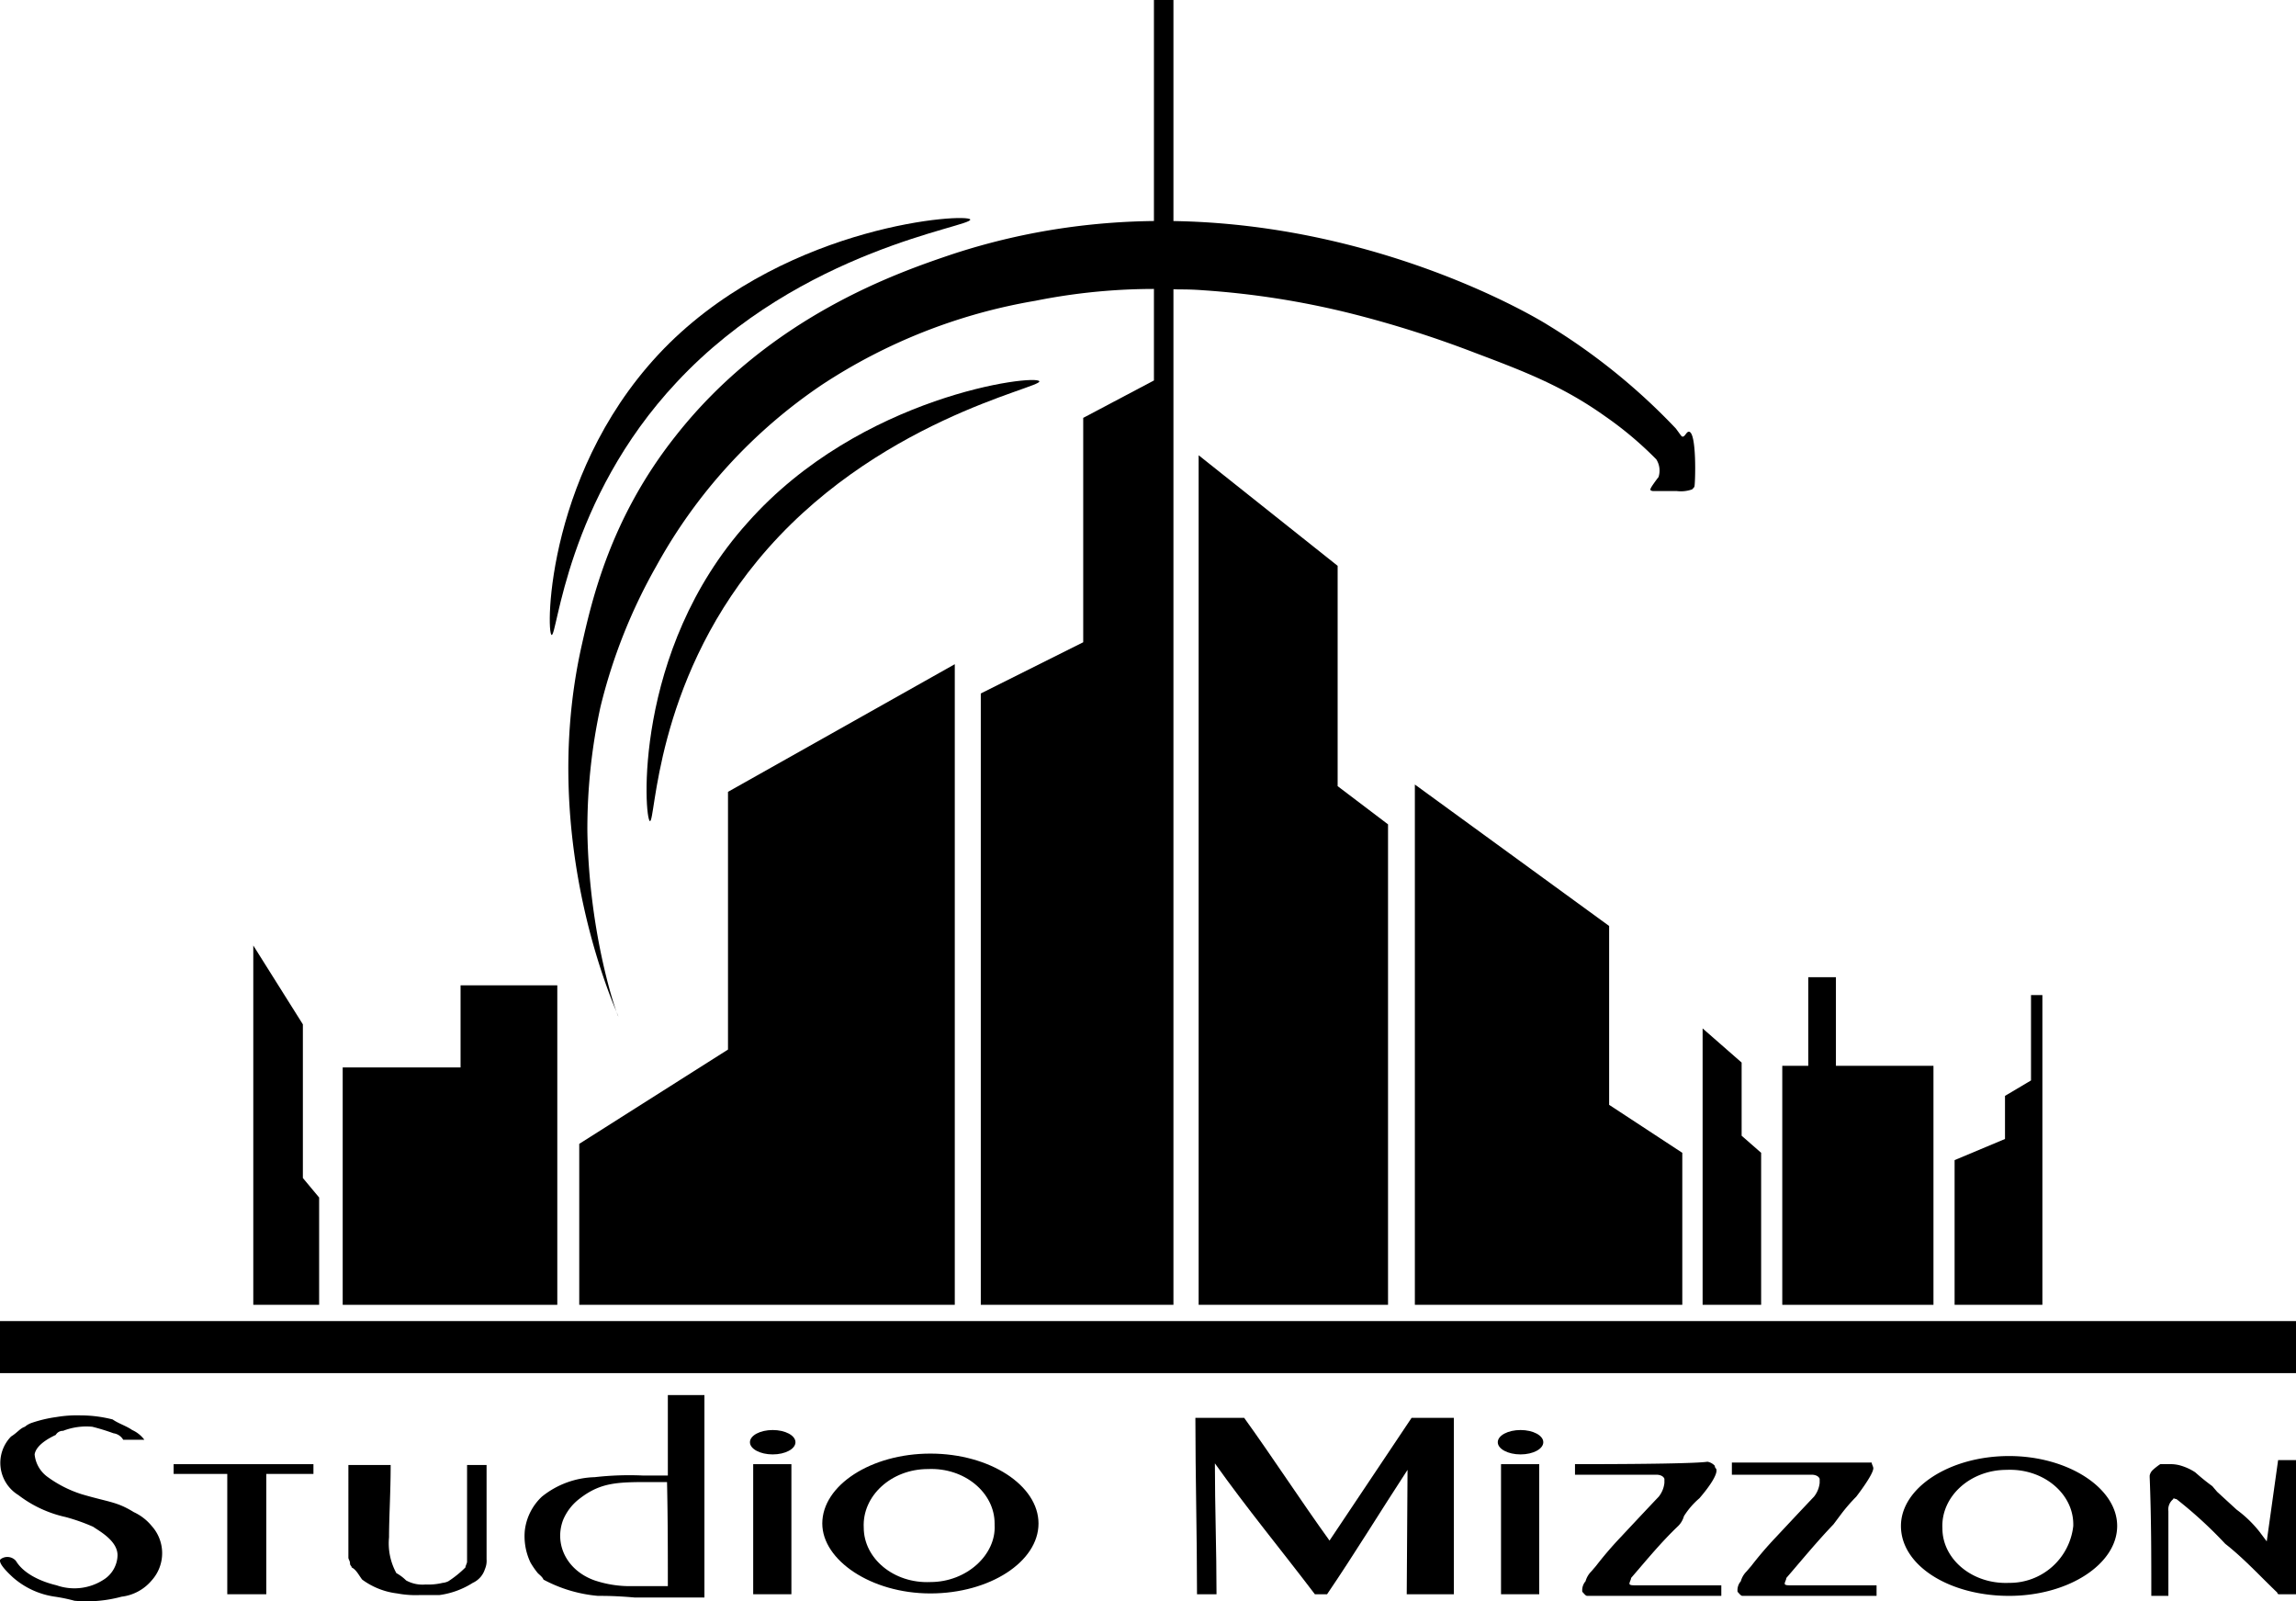 <svg id="a7043ad9-bb72-444a-ba52-5359e9144483" data-name="Layer 1" xmlns="http://www.w3.org/2000/svg" viewBox="0 0 282.46 196.98"><rect y="162.5" width="282.46" height="6.4"/><path d="M242,50.9" transform="translate(-35.94)"/><polygon points="144.36 0 144.36 160.5 120.66 160.5 120.66 85.3 133.26 79 133.26 51.4 141.96 46.8 141.96 0 144.36 0"/><polygon points="170.76 101.4 170.76 160.5 147.46 160.5 147.46 56 164.56 69.6 164.56 96.7 170.76 101.4"/><polygon points="206.96 141.8 206.96 160.5 174.06 160.5 174.06 96.5 197.96 113.9 197.96 135.9 206.96 141.8"/><polygon points="237.86 131.1 237.86 160.5 219.26 160.5 219.26 131.1 222.46 131.1 222.46 120.2 225.86 120.2 225.86 131.1 237.86 131.1"/><polygon points="216.66 141.8 216.66 160.5 209.46 160.5 209.46 126.5 214.26 130.7 214.26 139.7 216.66 141.8"/><polygon points="68.56 121.2 68.56 160.5 42.16 160.5 42.16 131.3 56.66 131.3 56.66 121.2 68.56 121.2"/><polygon points="251.26 122.4 251.26 160.5 240.46 160.5 240.46 142.7 246.66 140.1 246.66 134.8 249.86 132.9 249.86 122.4 251.26 122.4"/><polygon points="117.46 81.7 117.46 160.5 71.26 160.5 71.26 140.7 89.56 129.1 89.56 97.4 117.46 81.7"/><polygon points="39.26 147.3 39.26 160.5 31.16 160.5 31.16 116.3 37.26 126 37.26 144.9 39.26 147.3"/><path d="M112,125c.1,0-10-21.1-4.5-45.6,1.3-5.8,3.6-15.7,11.5-25.7,11.6-14.8,27.5-20.2,34-22.4,37.9-12.5,71.2,7.3,73.4,8.7a76.69,76.69,0,0,1,15.7,12.7h0c.6.8.7,1,.8,1,.3.1.5-.6.8-.6,1,0,.8,6.3.7,6.7,0,.1-.1.2-.2.3l-.1.1h0a4.13,4.13,0,0,1-1.9.2h-2.8a.6.6,0,0,1-.4-.1c-.1-.1.1-.4.3-.7.7-1,.7-.9.7-1a2.58,2.58,0,0,0-.3-2.1l-.1-.1a43.81,43.81,0,0,0-6.2-5.2c-5.2-3.7-9.9-5.5-16-7.8a132.45,132.45,0,0,0-15.1-4.8h0a103.68,103.68,0,0,0-18.4-2.9c-1.3-.1-2.3-.1-3-.1A74.3,74.3,0,0,0,163.3,37a68.48,68.48,0,0,0-26.2,10.3,64.12,64.12,0,0,0-20.4,22.3A67.24,67.24,0,0,0,109.8,87a70.71,70.71,0,0,0-1.6,15.2C108.4,115.3,111.9,125,112,125Z" transform="translate(-35.94)"/><path d="M155.3,27c.3.9-20.8,3.6-36.1,20-13.6,14.5-14.7,31.3-15.4,31.1s-.7-20.9,14.5-35.9C133.3,27.5,155,26.2,155.3,27Z" transform="translate(-35.94)"/><path d="M118.4,54.3" transform="translate(-35.94)"/><path d="M151.6,29.5" transform="translate(-35.94)"/><path d="M163.8,46.9c.4.8-20.5,4.8-34.7,22.1-12.6,15.3-12.5,32.1-13.2,32s-2.2-20.9,12-36.7C141.8,48.6,163.4,46,163.8,46.9Z" transform="translate(-35.94)"/><path d="M85.9,194.4a4.18,4.18,0,0,0,2.4.5,7.49,7.49,0,0,0,2.1-.2,2,2,0,0,0,.7-.2,12.87,12.87,0,0,0,2.1-1.7c0-.2.2-.5.2-.7V180.2h2.4v11.6a2.54,2.54,0,0,1-.2,1.2,2.76,2.76,0,0,1-1.5,1.7,10.17,10.17,0,0,1-4.1,1.5H87.6a12.3,12.3,0,0,1-2.8-.2,9.08,9.08,0,0,1-4.3-1.7c-.4-.5-.7-1.2-1.3-1.5,0-.2-.2-.2-.2-.5s-.2-.5-.2-.7V180.2H84c0,3.4-.2,6.4-.2,8.9a7.62,7.62,0,0,0,.9,4.4A5.38,5.38,0,0,1,85.9,194.4Z" transform="translate(-35.94)"/><path d="M51.1,177.1h2.6a3.78,3.78,0,0,0-1.5-1.2c-.7-.5-1.7-.8-2.4-1.3a16,16,0,0,0-3.9-.5,15.14,15.14,0,0,0-3,.2,16.28,16.28,0,0,0-3,.7,2.62,2.62,0,0,0-.9.5c-.6.2-.9.7-1.7,1.2a4.64,4.64,0,0,0,.9,7.2,14.74,14.74,0,0,0,5.8,2.7,23.56,23.56,0,0,1,3.4,1.2c.7.5,3,1.7,3,3.5a3.64,3.64,0,0,1-1.7,3,6.62,6.62,0,0,1-5.8.7c-2.1-.5-4.1-1.5-5-3h0a1.39,1.39,0,0,0-1.9-.2c-.4.5,1.3,2,1.5,2.2a9.93,9.93,0,0,0,5.2,2.4,20.48,20.48,0,0,1,2.4.5,16.33,16.33,0,0,0,5.8-.5,5.71,5.71,0,0,0,3.7-2,5,5,0,0,0,0-6.7,6.2,6.2,0,0,0-2.2-1.7c-2.1-1.3-3-1.2-6.4-2.2a14.54,14.54,0,0,1-4.3-2.2,3.88,3.88,0,0,1-1.5-2.7c.2-1.3,2.2-2.2,2.6-2.4a1,1,0,0,1,.9-.5,7.85,7.85,0,0,1,3.6-.5,25.82,25.82,0,0,1,2.6.8A1.64,1.64,0,0,1,51.1,177.1Z" transform="translate(-35.94)"/><polygon points="38.56 180.1 38.56 181.3 32.76 181.3 32.76 196.1 27.96 196.1 27.96 181.3 21.36 181.3 21.36 180.1 38.56 180.1"/><path d="M118.1,171.6v9.9h-3a37.6,37.6,0,0,0-6,.2,10.8,10.8,0,0,0-6.5,2.4,6.78,6.78,0,0,0-2.1,4.2,7.54,7.54,0,0,0,.7,3.9,10.14,10.14,0,0,0,.9,1.3c.2.2.6.5.7.8a17.36,17.36,0,0,0,6.7,2c.9,0,2.2,0,4.5.2h8.6V171.6Zm0,23.5h-4.3a13.67,13.67,0,0,1-4.7-.7c-3.4-1.2-5-4.4-3.9-7.4a6.37,6.37,0,0,1,2.1-2.7c2.6-2,4.7-2,8.8-2H118c.1,4.5.1,8.7.1,12.8Z" transform="translate(-35.94)"/><rect x="92.66" y="180.1" width="4.7" height="16"/><ellipse cx="95.06" cy="177.4" rx="2.8" ry="1.5"/><path d="M150.4,178.8c-7.3,0-13.3,3.9-13.3,8.6,0,4.5,6,8.6,13.3,8.6s13.3-3.9,13.3-8.6S157.7,178.8,150.4,178.8Zm0,15.8c-4.5.2-8.2-2.9-8.2-6.7-.2-3.9,3.4-7.2,7.9-7.2,4.5-.2,8.2,2.9,8.2,6.7v.2c.2,3.6-3.4,7-7.9,7Z" transform="translate(-35.94)"/><path d="M283.1,179.1c-7.3,0-13.3,3.9-13.3,8.6,0,4.9,6,8.6,13.3,8.6s13.3-3.9,13.3-8.6S290.3,179.1,283.1,179.1Zm0,15.6c-4.5.2-8.2-2.9-8.2-6.7-.2-3.9,3.4-7.2,7.9-7.2,4.5-.2,8.2,2.9,8.2,6.7v.2A7.86,7.86,0,0,1,283.1,194.7Z" transform="translate(-35.94)"/><path d="M316.2,179.6h2.2v16.5h-2.1a.2.2,0,0,1-.2-.2c-2.1-2-4.1-4.2-6.4-6a52.93,52.93,0,0,0-6-5.5c-.2,0-.4-.2-.4,0a1.64,1.64,0,0,0-.6,1.5v10.4h-2.1c0-4.9,0-9.6-.2-14.6v-.2a1.27,1.27,0,0,1,.4-.7,7.05,7.05,0,0,1,.9-.7h1.1a4.42,4.42,0,0,1,1.5.2,6.71,6.71,0,0,1,1.7.8,26.62,26.62,0,0,0,2.1,1.7l.6.7,2.4,2.2a14.57,14.57,0,0,1,2.8,2.7l.9,1.2" transform="translate(-35.94)"/><rect x="184.66" y="180.1" width="4.7" height="16"/><ellipse cx="187.06" cy="177.4" rx="2.8" ry="1.5"/><path d="M229.7,180.1v1.3h10.1s.7,0,.9.5v.5a3.25,3.25,0,0,1-.7,1.7c-1.9,2-4.7,5-4.7,5a45.31,45.31,0,0,0-3,3.5l-.6.7a2.72,2.72,0,0,0-.7,1.2,1.68,1.68,0,0,0-.4,1.3c.2.2.4.5.6.5h16.5V195H237c-.2,0-.6,0-.6-.2s.2-.5.2-.7c1.9-2.2,3.7-4.4,5.8-6.4a2.72,2.72,0,0,0,.7-1.2,9.62,9.62,0,0,1,1.9-2.2c1.3-1.5,2.2-2.9,2.1-3.5,0-.2-.2-.2-.2-.5a1.62,1.62,0,0,0-.9-.5C244.7,180,238.4,180.1,229.7,180.1Z" transform="translate(-35.94)"/><path d="M209,196.1h5.8V174.4h-5.2l-10.1,15.1c-3.6-5-6.9-10.1-10.5-15.1h-6c0,7.2.2,14.4.2,21.7h2.4c0-5.5-.2-10.7-.2-16.1,3.9,5.5,8.2,10.7,12.3,16.1h1.5c3.4-5,6.5-10.1,9.9-15.3" transform="translate(-35.94)"/><path d="M249,180.1v1.3h9.9s.7,0,.9.5v.5a3.25,3.25,0,0,1-.7,1.7c-1.9,2-4.7,5-4.7,5a45.31,45.31,0,0,0-3,3.5l-.6.7a2.72,2.72,0,0,0-.7,1.2,1.68,1.68,0,0,0-.4,1.3c.2.2.4.5.6.5h16.5V195H256.1c-.2,0-.6,0-.6-.2s.2-.5.2-.7c1.9-2.2,3.7-4.4,5.8-6.6l.9-1.2a21.28,21.28,0,0,1,1.9-2.2s2.1-2.7,2.1-3.5c0-.2-.2-.5-.2-.7H249Z" transform="translate(-35.94)"/></svg>